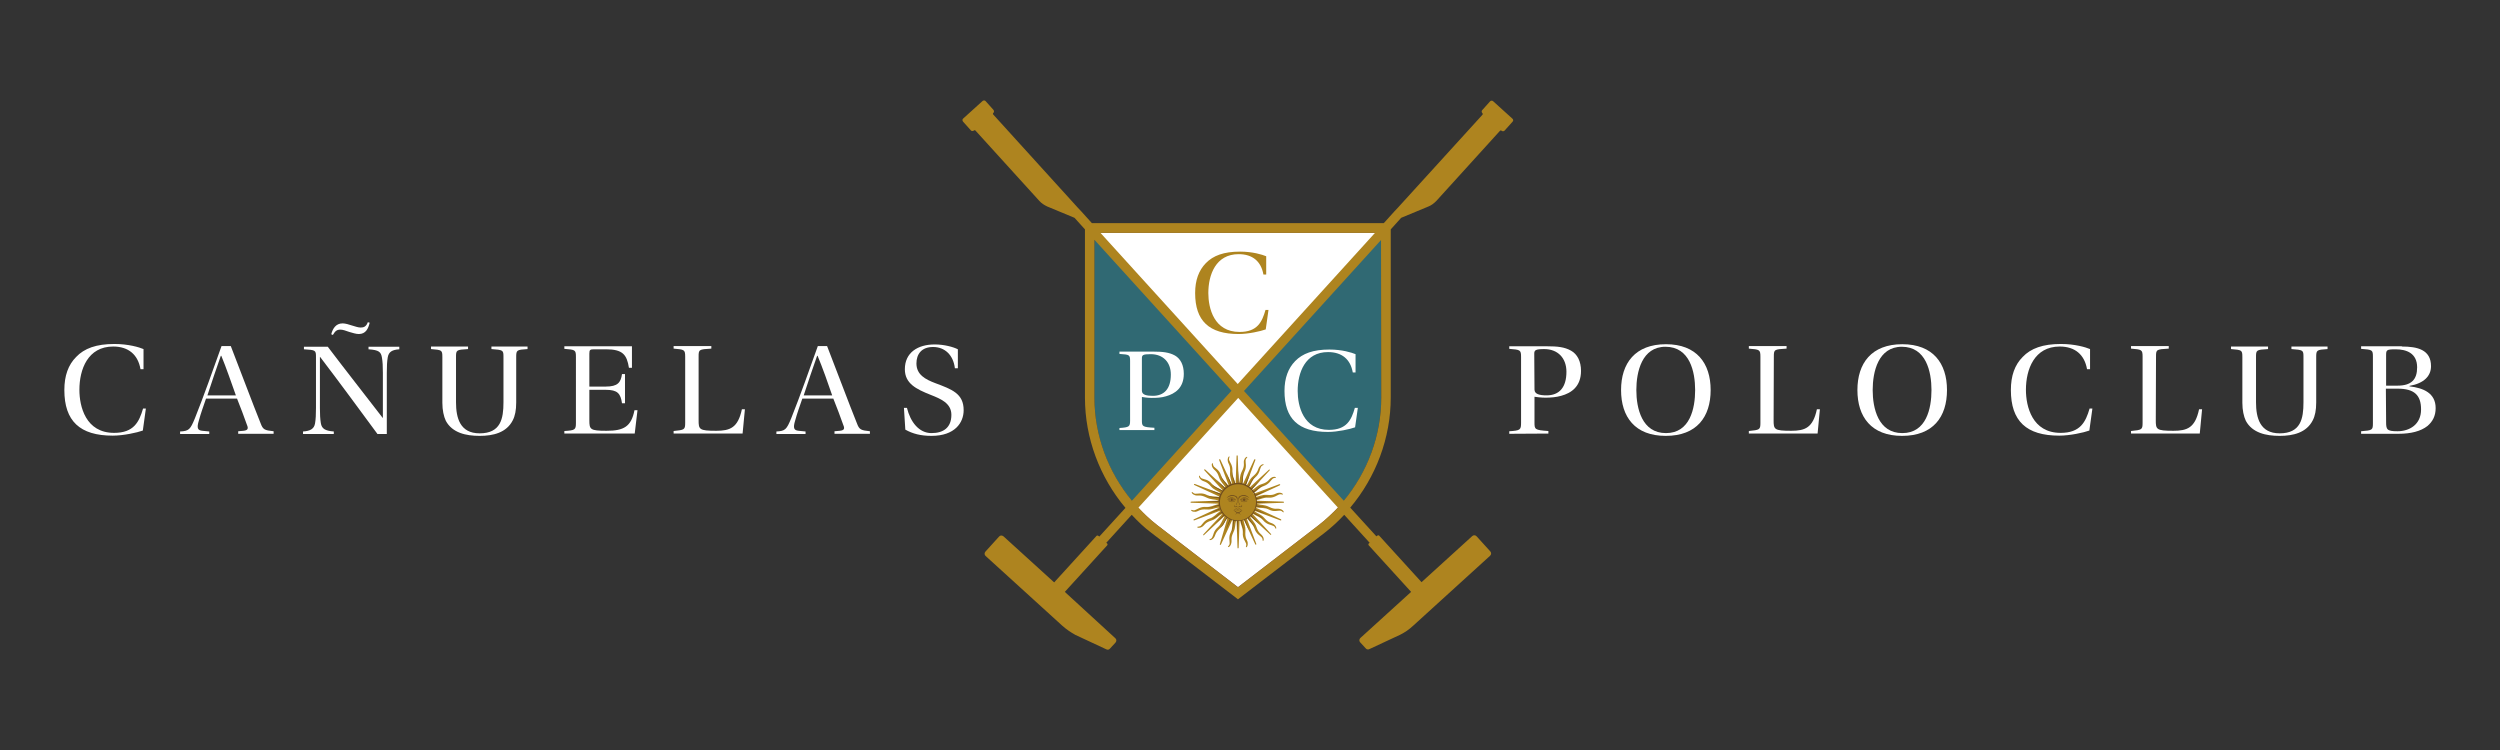 <?xml version="1.0" encoding="utf-8"?>
<!-- Generator: Adobe Illustrator 26.3.1, SVG Export Plug-In . SVG Version: 6.00 Build 0)  -->
<svg version="1.1" id="uuid-f327b172-afd9-4fd9-8f66-1a94b14aa0b8"
	 xmlns="http://www.w3.org/2000/svg" xmlns:xlink="http://www.w3.org/1999/xlink" x="0px" y="0px" viewBox="0 0 1080 324"
	 style="enable-background:new 0 0 1080 324;" xml:space="preserve">
<rect x="0" y="0" width="1080" height="324" fill="#333333" stroke="none"/>
<style type="text/css">
	.st0{fill:#FFFFFF;}
	.st1{fill:none;stroke:#E56FA8;stroke-width:6.300000e-02;stroke-miterlimit:10;}
	.st2{fill:#306973;}
	.st3{fill:#AE841F;}
	.st4{fill:#704D1D;}
</style>
<g>
	<g>
		<path class="st0" d="M534.8,169l-44.4,49c2.9,3.2,6,6.2,9.5,8.9l34.9,26.8l34.9-26.8c3.5-2.7,6.6-5.7,9.5-8.9L534.8,169z"/>
		<path class="st1" d="M534.8,169l-44.4,49c2.9,3.2,6,6.2,9.5,8.9l34.9,26.8l34.9-26.8c3.5-2.7,6.6-5.7,9.5-8.9L534.8,169z"/>
		<path class="st2" d="M579.1,218c11.2-12.6,17.6-29.2,17.6-46.2v-71.2l-62,68.5L579.1,218z"/>
		<polygon class="st0" points="596.8,100.6 472.7,100.6 534.8,169.1 		"/>
		<polygon class="st1" points="596.8,100.6 472.7,100.6 534.8,169.1 		"/>
		<path class="st2" d="M472.8,100.6v71.2c0,17.1,6.4,33.6,17.6,46.2l44.3-49L472.8,100.6z"/>
		<path class="st3" d="M596.7,171.8c0,16.3-5.9,32.1-16.2,44.5l-43.1-47.4l59.2-65.2L596.7,171.8L596.7,171.8z M569.6,226.9
			l-34.8,26.8L500,226.9c-3-2.3-5.7-4.9-8.2-7.6l43.1-47.4l43.1,47.4C575.3,222,572.6,224.6,569.6,226.9 M472.8,171.8v-68.2
			l59.2,65.2l-43,47.5C478.7,203.9,472.8,188.1,472.8,171.8 M594,100.6l-59.3,65.3l-59.3-65.3C475.4,100.6,594,100.6,594,100.6z
			 M653.4,51.3l-8.4-7.6c-0.4-0.3-0.9-0.3-1.3,0.1l-3.4,3.8c-0.3,0.4-0.3,0.9,0.1,1.3c0.2,0.2,0.2,0.5,0,0.7l-36.4,40l-1.6,1.7
			l-4.6,5.1H471.7l-4.6-5.1l-1.6-1.7l-36.4-40.1c-0.2-0.2-0.2-0.5,0-0.7c0.4-0.3,0.4-0.9,0.1-1.3l-3.4-3.8c-0.3-0.4-0.9-0.4-1.3-0.1
			l-8.4,7.6c-0.4,0.3-0.4,0.9-0.1,1.3l3.4,3.8c0.3,0.4,0.9,0.4,1.3,0.1c0.2-0.2,0.5-0.2,0.7,0L449,86.8c0.9,1,2.1,1.8,3.4,2.4
			l11.8,4.9l4.5,5v72.7c0,17.5,6.4,34.4,17.5,47.6l-11.3,12.4l-0.4-0.3c-0.2-0.2-0.6-0.2-0.8,0l-18.3,20.1l-21.9-19.9
			c-0.6-0.5-1.4-0.5-1.9,0.1l-5.9,6.5c-0.5,0.6-0.5,1.4,0.1,1.9l33.2,30.2c1.7,1.5,3.6,2.8,5.6,3.9l13.3,6.2
			c0.6,0.3,1.2,0.2,1.6-0.3l2.4-2.6c0.5-0.6,0.5-1.4-0.1-1.9l-21.8-20l18.3-20.1c0.2-0.2,0.2-0.6,0-0.8l-0.4-0.3l11-12.1
			c2.6,2.8,5.4,5.5,8.5,7.8l37.4,28.7l37.4-28.7c3.1-2.4,5.9-5,8.5-7.8l11,12.1l-0.4,0.3c-0.2,0.2-0.2,0.6,0,0.8l18.3,20.1
			l-21.9,19.9c-0.6,0.5-0.6,1.4-0.1,1.9l2.4,2.6c0.4,0.5,1.1,0.6,1.6,0.3l13.3-6.2c2-1,3.9-2.3,5.6-3.9l33.2-30.2
			c0.6-0.5,0.6-1.4,0.1-1.9l-5.9-6.5c-0.5-0.6-1.4-0.6-1.9-0.1l-21.9,19.9l-18.3-20.1c-0.2-0.2-0.6-0.2-0.8,0l-0.4,0.3l-11.3-12.4
			c11.1-13.2,17.5-30.1,17.5-47.6V99.1l4.5-5l11.8-4.9c1.3-0.5,2.4-1.4,3.4-2.4L648,56.5c0.2-0.2,0.5-0.2,0.7,0
			c0.4,0.3,0.9,0.3,1.3-0.1l3.4-3.8C653.8,52.2,653.8,51.7,653.4,51.3"/>
		<path class="st0" d="M493.3,168.8c0,1.8,2.1,2.2,4.7,2.2c4.9,0,7.8-3,7.8-9.2c0-5.3-3.3-8.8-8.7-8.8c-3.4,0-3.8,0.4-3.8,1.8V168.8
			z M483.6,185.9v-1c4.3-0.3,4.6-0.6,4.6-3.3V156c0-2.8-0.3-2.8-4.6-3.1v-1h14.8c3.8,0,6.7,0.3,9.2,1.7c2.4,1.4,3.8,4.1,3.8,7.9
			c0,6.1-3.8,8.6-7.7,9.7c-2,0.6-3.9,0.7-6.2,0.7c-1.7,0-3.6-0.3-4.2-0.4v10c0,2.7,0.1,3,5.4,3.3v1h-15.1V185.9z"/>
		<path class="st3" d="M548,133.8l-1.2,8.5c-2.2,0.8-7.5,2-11.7,2c-12.8,0-18.8-5.7-18.8-17.7c0-5.6,1.6-9.8,4.6-12.9
			c3.2-3.3,7.8-5,14.8-5c5.5,0,9.6,1.3,11.3,2v7.9h-1.2c-1-5.7-4.7-8.8-10.7-8.8c-9.9,0-13.1,8.9-13.1,16.8
			c0,6.5,2.4,16.8,13.5,16.8c7.7,0,9.7-4.3,11.2-9.5h1.3V133.8z"/>
		<path class="st0" d="M586.6,176.1l-1.2,8.5c-2.2,0.8-7.6,2-11.7,2c-12.8,0-18.8-5.7-18.8-17.7c0-5.6,1.6-9.8,4.6-12.9
			c3.2-3.3,7.8-5,14.8-5c5.5,0,9.6,1.3,11.3,2v7.9h-1.2c-1-5.7-4.7-8.8-10.7-8.8c-9.9,0-13.1,8.9-13.1,16.8
			c0,6.5,2.4,16.8,13.5,16.8c7.7,0,9.7-4.3,11.2-9.5h1.3V176.1z"/>
		<path class="st3" d="M554.3,217.2c0,0,0.4,0,0.4-0.2c0-0.3-0.4-0.3-0.4-0.3l-11.7-0.4c0-0.1,0-0.1,0-0.2c1.9-0.3,3.3-1.3,5.3-1.1
			c2.4,0.2,3.8-1.1,4.7-1.4c1-0.3,1.5,0.3,1.6,0s-0.6-0.9-2-0.7c-1.3,0.2-1.7,1.2-4.7,0.9c-2.5-0.2-3.4,0.7-5.3,0.9v-0.1l10.6-4.9
			c0,0,0.4-0.2,0.2-0.4c-0.1-0.2-0.4-0.1-0.4-0.1l-11,4.1c0-0.1-0.1-0.1-0.1-0.2c1.6-1,2.5-2.5,4.4-3.1c2.3-0.8,3.1-2.5,3.8-3.1
			c0.8-0.7,1.5-0.3,1.5-0.6s-0.9-0.6-2,0.1c-1.2,0.7-1.1,1.8-4,2.7c-2.4,0.7-2.9,2-4.6,2.8l-0.1-0.1l7.9-8.5c0,0,0.3-0.3,0.1-0.4
			c-0.2-0.2-0.4,0.1-0.4,0.1l-8.6,7.9l-0.1-0.1c1.1-1.6,1.4-3.3,2.9-4.6c1.9-1.6,1.9-3.5,2.4-4.4c0.4-0.9,1.3-0.8,1.2-1.1
			s-1-0.2-1.8,0.9c-0.8,1.1-0.4,2.1-2.6,4c-2,1.6-1.9,3-3.2,4.3c0,0-0.1,0-0.1-0.1l4.1-11c0,0,0.1-0.3-0.1-0.4
			c-0.2-0.1-0.4,0.2-0.4,0.2l-4.9,10.6c-0.1,0-0.1,0-0.2-0.1c0.4-1.9,0-3.6,0.9-5.3c1.1-2.2,0.4-3.9,0.5-4.9s0.9-1.2,0.7-1.5
			c-0.2-0.2-1,0.2-1.4,1.5c-0.3,1.3,0.5,2.1-0.9,4.7c-1.1,2.2-0.7,3.5-1.3,5.2h-0.1l-0.4-11.7c0,0,0-0.4-0.3-0.4
			c-0.2,0-0.2,0.4-0.2,0.4l-0.4,11.7c-0.1,0-0.1,0-0.2,0c-0.3-1.9-1.4-3.3-1.2-5.3c0.2-2.4-1.1-3.8-1.4-4.7
			c-0.3-0.9,0.4-1.5,0.1-1.6c-0.3-0.1-0.9,0.6-0.7,2c0.2,1.3,1.2,1.7,1,4.7c-0.2,2.5,0.7,3.5,0.8,5.3h-0.1l-4.9-10.6
			c0,0-0.1-0.3-0.4-0.2c-0.2,0.1-0.1,0.4-0.1,0.4l4.1,10.9c-0.1,0-0.1,0.1-0.2,0.1c-1.1-1.6-2.5-2.5-3.1-4.4
			c-0.7-2.3-2.4-3.1-3.1-3.8c-0.6-0.8-0.3-1.5-0.6-1.5s-0.6,0.9,0.1,2c0.7,1.2,1.8,1.2,2.7,4c0.8,2.4,2,2.9,2.8,4.6l-0.1,0.1
			l-8.6-7.9c0,0-0.3-0.3-0.4-0.1c-0.2,0.2,0,0.4,0,0.4l7.9,8.6l-0.1,0.1c-1.6-1.1-3.3-1.4-4.6-2.9c-1.5-1.9-3.4-1.9-4.3-2.3
			c-0.9-0.4-0.8-1.3-1.1-1.2s-0.2,1,0.9,1.9c1.1,0.8,2.1,0.4,4,2.6c1.6,1.9,3,1.9,4.3,3.1c0,0,0,0.1-0.1,0.1l-11-4.1
			c0,0-0.3-0.1-0.4,0.1c-0.1,0.2,0.3,0.4,0.3,0.4l10.6,4.9c0,0.1,0,0.1-0.1,0.2c-1.9-0.4-3.6,0-5.3-0.9c-2.1-1.1-3.9-0.4-4.9-0.5
			s-1.2-0.9-1.5-0.7s0.2,1,1.5,1.4c1.3,0.3,2.1-0.4,4.7,0.9c2.2,1.1,3.4,0.7,5.2,1.3v0.1l-11.6,0.4c0,0-0.4,0-0.4,0.3
			c0,0.2,0.4,0.2,0.4,0.2l11.6,0.4c0,0.1,0,0.1,0,0.2c-1.9,0.4-3.3,1.4-5.3,1.2c-2.4-0.2-3.8,1.1-4.8,1.4c-0.9,0.3-1.5-0.4-1.6,0
			c-0.1,0.3,0.6,0.8,1.9,0.7c1.3-0.2,1.7-1.2,4.7-1c2.5,0.2,3.4-0.7,5.3-0.8v0.1l-10.6,4.9c0,0-0.4,0.1-0.3,0.4
			c0.1,0.2,0.4,0.1,0.4,0.1l10.9-4.1c0,0.1,0.1,0.1,0.1,0.2c-1.6,1.1-2.5,2.5-4.4,3.1c-2.3,0.7-3.1,2.4-3.8,3.1
			c-0.8,0.6-1.5,0.3-1.6,0.6c0,0.3,0.9,0.6,2.1-0.1c1.2-0.7,1.1-1.8,4-2.7c2.4-0.8,2.8-2,4.5-2.8l0.1,0.1l-8,8.6
			c0,0-0.2,0.3-0.1,0.4c0.2,0.2,0.4-0.1,0.4-0.1l8.6-8c0.1,0,0.1,0.1,0.2,0.1c-1.1,1.6-1.4,3.3-2.9,4.6c-1.9,1.6-1.9,3.5-2.4,4.3
			c-0.4,0.9-1.3,0.8-1.2,1.1s1.1,0.2,1.9-0.9c0.8-1.1,0.4-2,2.6-4c1.9-1.6,1.9-2.9,3.1-4.3c0,0,0.1,0,0.1,0.1L527,235
			c0,0-0.1,0.4,0.1,0.4c0.2,0.1,0.4-0.3,0.4-0.3l4.9-10.6c0.1,0,0.1,0,0.2,0.1c-0.4,1.9,0,3.6-0.9,5.3c-1.1,2.1-0.4,3.9-0.5,4.9
			s-0.9,1.2-0.7,1.5c0.2,0.2,1.1-0.2,1.4-1.6c0.4-1.3-0.4-2,0.9-4.7c1.1-2.2,0.6-3.5,1.3-5.2h0.1l0.4,11.7c0,0,0,0.4,0.2,0.4
			c0.3,0,0.3-0.4,0.3-0.4l0.4-11.7c0.1,0,0.1,0,0.2,0c0.3,1.9,1.3,3.3,1.2,5.3c-0.2,2.4,1.1,3.8,1.4,4.7c0.3,0.9-0.3,1.5,0,1.6
			s0.9-0.6,0.7-2c-0.2-1.3-1.2-1.7-1-4.7c0.2-2.5-0.7-3.5-0.8-5.3c0,0,0,0,0.1,0l4.9,10.6c0,0,0.1,0.4,0.4,0.3
			c0.2-0.1,0.1-0.4,0.1-0.4l-4.1-10.9c0.1,0,0.1-0.1,0.2-0.1c1,1.6,2.5,2.5,3.1,4.4c0.8,2.4,2.5,3.1,3.1,3.8
			c0.7,0.8,0.3,1.5,0.6,1.6c0.3,0,0.6-0.9-0.1-2c-0.7-1.2-1.8-1.2-2.7-4c-0.8-2.4-2-2.9-2.8-4.6c0,0,0.1,0,0.1-0.1l8.6,7.9
			c0,0,0.2,0.3,0.4,0.1s-0.1-0.4-0.1-0.4l-7.9-8.6l0.1-0.1c1.6,1.1,3.3,1.4,4.5,2.9c1.6,1.9,3.5,1.9,4.4,2.4
			c0.9,0.4,0.8,1.3,1.1,1.2s0.2-1.1-0.9-1.9c-1.1-0.8-2.1-0.4-4-2.6c-1.6-1.9-3-1.9-4.3-3.1c0,0,0-0.1,0.1-0.1l11,4.1
			c0,0,0.3,0.1,0.4-0.1c0.1-0.2-0.2-0.4-0.2-0.4l-10.6-4.9c0-0.1,0-0.1,0.1-0.2c1.9,0.4,3.6,0,5.3,0.9c2.2,1.2,4,0.4,4.9,0.5
			c1,0.1,1.2,0.9,1.5,0.7c0.2-0.2-0.2-1.1-1.5-1.4c-1.3-0.4-2.1,0.4-4.7-0.9c-2.2-1.1-3.4-0.7-5.2-1.3v-0.1L554.3,217.2z"/>
		<path class="st4" d="M534.8,224.8c-4.3,0-7.8-3.5-7.8-7.8s3.5-7.8,7.8-7.8s7.8,3.5,7.8,7.8C542.5,221.3,539,224.8,534.8,224.8
			 M547.9,219.7c-1.3-1.1-3-0.7-5-1.3c0.1-0.4,0.1-0.8,0.1-1.2l5.3-0.2l-5.3-0.2c0-0.4-0.1-0.8-0.1-1.2c1.9-0.4,3.1-1.4,5.1-1.1
			c-1.6-0.6-3,0.5-5.2,0.7c-0.1-0.4-0.2-0.7-0.3-1.1l4.8-2.2l-4.9,1.8c-0.2-0.4-0.4-0.7-0.6-1.1c1.6-1.1,2.3-2.4,4.3-3
			c-1.7,0.1-2.6,1.6-4.5,2.6c-0.2-0.3-0.5-0.6-0.7-0.9l3.6-3.9l-3.9,3.6c-0.3-0.3-0.6-0.6-1-0.8l0,0c1-1.6,1.2-3.1,2.8-4.4
			c-1.6,0.8-1.8,2.5-3.1,4.2c-0.3-0.2-0.7-0.4-1-0.6l1.8-5l-2.2,4.8l0,0c-0.4-0.2-0.8-0.3-1.2-0.4c0.4-1.9-0.1-3.4,0.9-5.1
			c-1.1,1.3-0.7,3-1.3,5c-0.4-0.1-0.8-0.1-1.2-0.1l-0.2-5.3l-0.2,5.3c-0.4,0-0.8,0.1-1.2,0.1c-0.4-1.9-1.4-3.1-1.1-5.1
			c-0.6,1.6,0.5,3,0.7,5.2l0,0c-0.4,0.1-0.7,0.2-1.1,0.3l-2.2-4.8l1.8,4.9c-0.4,0.2-0.7,0.4-1.1,0.6c-1.1-1.6-2.4-2.3-3-4.3
			c0.1,1.7,1.6,2.6,2.6,4.5c-0.3,0.2-0.6,0.5-0.9,0.7l-3.9-3.6l3.6,3.9c-0.3,0.3-0.6,0.6-0.8,1c-1.6-1.1-3.1-1.2-4.4-2.8
			c0.8,1.6,2.5,1.8,4.2,3.1c-0.2,0.3-0.4,0.7-0.6,1l-5-1.8l4.8,2.2c-0.1,0.4-0.3,0.8-0.4,1.2c-1.9-0.4-3.4,0.1-5.1-0.9
			c1.3,1.1,3,0.7,5,1.3c-0.1,0.4-0.1,0.8-0.1,1.2l-5.3,0.2l5.3,0.2c0,0.4,0.1,0.8,0.1,1.2c-1.9,0.4-3.1,1.4-5.1,1.1
			c1.6,0.6,3-0.5,5.2-0.7c0.1,0.4,0.2,0.8,0.3,1.1l-4.8,2.2l4.9-1.8c0.2,0.4,0.4,0.7,0.6,1.1c-1.6,1.1-2.3,2.4-4.3,3
			c1.7-0.1,2.6-1.6,4.5-2.6c0.2,0.3,0.5,0.6,0.7,0.9l-3.6,3.9l3.9-3.6c0.3,0.3,0.6,0.6,1,0.8c-1.1,1.6-1.2,3.1-2.8,4.4
			c1.6-0.8,1.8-2.5,3.1-4.2c0.3,0.2,0.7,0.4,1,0.6l-1.8,5l2.2-4.8c0.4,0.1,0.8,0.3,1.2,0.4c-0.4,1.9,0.1,3.4-0.9,5.1
			c1.1-1.3,0.7-3,1.3-5c0.4,0.1,0.8,0.1,1.2,0.1l0.2,5.3l0.2-5.3c0.4,0,0.8-0.1,1.2-0.1c0.4,1.9,1.4,3.1,1.1,5.1
			c0.6-1.6-0.5-3-0.7-5.2c0.4-0.1,0.8-0.2,1.1-0.3l2.2,4.8l-1.8-4.9c0.4-0.2,0.7-0.4,1.1-0.6c1.1,1.6,2.4,2.3,3,4.3
			c-0.1-1.7-1.6-2.6-2.6-4.5c0.3-0.2,0.6-0.5,0.9-0.7l0,0l3.9,3.6l-3.6-3.9c0.3-0.3,0.6-0.6,0.8-1c1.6,1.1,3.1,1.2,4.4,2.8
			c-0.8-1.6-2.5-1.8-4.2-3.1l0,0c0.2-0.3,0.4-0.7,0.6-1l4.9,1.8l-4.8-2.2c0.2-0.4,0.3-0.8,0.4-1.2l0,0
			C544.7,219.1,546.1,218.7,547.9,219.7"/>
		<path class="st4" d="M537.6,214.9c-0.8,0-1,0.2-1.3,0.5c-0.4,0.3-0.6,0.2-0.6,0.3c-0.1,0.1,0,0.2,0.1,0.2c0.1-0.1,0.4-0.2,0.7-0.5
			c0.4-0.3,0.7-0.3,1.1-0.3c1.1,0,1.7,0.9,1.8,0.9C539.6,215.9,538.8,214.9,537.6,214.9z"/>
		<path class="st4" d="M539.8,215.3c-1.4-1.2-3.2-1.4-4.2-0.5c-0.2,0.3-0.4,0.7-0.5,1c-0.1,0.7,0.1,1.5,0.6,2.2
			c-0.1,0-0.2,0.1-0.2,0.1c-0.5-0.9-0.7-1.9-0.5-2.8c0-0.2,0.1-0.5,0.2-0.7C536.6,213.6,538.4,213.4,539.8,215.3L539.8,215.3z"/>
		<path class="st4" d="M537.8,216.4c0.2-0.1,0.3-0.3,0.3-0.5s-0.1-0.4-0.2-0.5c0.4,0.1,0.7,0.3,0.8,0.5
			C538.3,216.2,538.1,216.3,537.8,216.4 M536.4,216c0.2-0.3,0.5-0.5,0.7-0.6c-0.1,0.1-0.2,0.3-0.2,0.4c0,0.2,0.1,0.4,0.3,0.5
			C536.9,216.3,536.6,216.2,536.4,216 M537.5,215.3c-0.5,0-1.1,0.2-1.4,0.7c0.6,0.6,2,0.6,2.9-0.1
			C538.6,215.5,538,215.3,537.5,215.3"/>
		<path class="st4" d="M539.1,216.3c-1,0.8-2.1,0.7-2.7,0.4c-0.6-0.4-0.6-0.5-0.5-0.5s0.2,0.1,0.7,0.4
			C537.1,216.8,537.8,216.8,539.1,216.3L539.1,216.3z"/>
		<path class="st4" d="M533.5,218.1c-0.3,0-0.4,0.3-0.4,0.5c0,0.3,0.3,0.5,0.6,0.5c0.2,0,0.3-0.1,0.4-0.2c0.2,0.2,0.5,0.2,0.7,0.2
			h0.1c0.2,0,0.5,0,0.7-0.2c0.1,0.1,0.3,0.2,0.4,0.2c0.3,0,0.6-0.2,0.6-0.5s-0.2-0.5-0.4-0.5c0.1,0.1,0.2,0.2,0.2,0.4
			s-0.2,0.4-0.4,0.4s-0.4-0.2-0.4-0.4c-0.1,0.1-0.3,0.5-0.8,0.5s-0.7-0.4-0.8-0.5c0,0.2-0.2,0.4-0.4,0.4s-0.4-0.2-0.4-0.4
			C533.3,218.3,533.4,218.2,533.5,218.1"/>
		<path class="st4" d="M534.1,219.7c-0.6,0-0.9,0.6-1.4,0.9c0.3-0.1,0.5-0.4,1-0.6c0.4-0.2,0.8,0.1,1,0.1l0,0c0.2,0,0.6-0.3,1-0.1
			s0.7,0.5,1,0.6c-0.6-0.4-0.8-0.9-1.4-0.9c-0.1,0-0.4,0.1-0.6,0.2l0,0C534.5,219.8,534.3,219.7,534.1,219.7"/>
		<path class="st4" d="M534.8,221.3L534.8,221.3c-1,0-0.7-0.7-1.8-0.7l0,0c1.1-0.2,1.3,0.1,1.8,0.1l0,0c0.5,0,0.7-0.4,1.8-0.1
			C535.5,220.6,535.8,221.3,534.8,221.3 M536.6,220.7c-1.2-0.4-1.4-0.1-1.8-0.1l0,0c-0.2,0-0.4-0.1-0.8-0.1c-0.2,0-0.6,0.1-1,0.2
			c-0.1,0-0.1,0-0.2,0c1.3,0.1,0.7,0.9,2,0.9l0,0c1.3,0,0.7-0.7,2-0.9C536.7,220.7,536.6,220.7,536.6,220.7"/>
		<path class="st4" d="M535.9,222.6c0-0.6-0.5-1.1-1.1-1.1s-1.1,0.5-1.1,1.1c0.1-0.5,0.6-0.9,1.1-0.9
			C535.3,221.8,535.8,222.1,535.9,222.6"/>
		<path class="st4" d="M529.8,215.3c1.4-1.2,3.2-1.4,4.2-0.5c0.2,0.3,0.4,0.7,0.5,1c0.1,0.7-0.1,1.5-0.6,2.2c0.1,0,0.2,0.1,0.2,0.1
			c0.5-0.9,0.7-1.9,0.5-2.8c0-0.2-0.1-0.5-0.2-0.7C533,213.6,531.2,213.4,529.8,215.3L529.8,215.3z"/>
		<path class="st4" d="M532,214.9c0.8,0,1,0.2,1.3,0.5c0.4,0.3,0.6,0.2,0.6,0.3c0.1,0.1,0,0.2-0.1,0.2c-0.1-0.1-0.4-0.2-0.7-0.5
			c-0.4-0.3-0.7-0.3-1.1-0.3c-1.1,0-1.7,0.9-1.8,0.9C530.1,215.9,530.8,214.9,532,214.9z"/>
		<path class="st4" d="M532.4,216.3c0.1-0.1,0.2-0.3,0.2-0.4c0-0.2-0.1-0.3-0.2-0.4c0.3,0.1,0.6,0.3,0.7,0.4
			C532.9,216.1,532.6,216.2,532.4,216.3 M530.9,216c0.2-0.3,0.5-0.5,0.9-0.6c-0.1,0.1-0.2,0.3-0.2,0.5s0.1,0.4,0.3,0.5
			C531.5,216.4,531.1,216.2,530.9,216 M532,215.3c-0.5,0-1.1,0.2-1.4,0.7c0.6,0.6,2,0.6,2.9-0.1C533.1,215.5,532.5,215.3,532,215.3"
			/>
		<path class="st4" d="M530.5,216.3c1,0.8,2.1,0.7,2.7,0.4c0.6-0.4,0.6-0.5,0.5-0.5s-0.2,0.1-0.7,0.4
			C532.5,216.8,531.8,216.8,530.5,216.3L530.5,216.3z"/>
	</g>
	<path class="st0" d="M248.8,154.2c0-3.1-0.3-3.1-5-3.5v-1.1H273v9.3h-1.3c-0.9-5.7-2.7-8-9.9-8h-5c-1.9,0-2.2,0.2-2.2,1.9V167h7.1
		c5.2,0,6.5-1.8,7-5.4h1.3v12.6h-1.3c-0.6-4.2-1.9-5.8-7-5.8h-7.1v13.1c0,4,0.3,4.6,7.4,4.6c7.5,0,10.7-1.8,12.1-8.9h1.3l-1.2,10.1
		h-30.4v-1.1c4.6-0.3,5-0.5,5-3.5L248.8,154.2L248.8,154.2z"/>
	<path class="st0" d="M301.8,181.5c0,4,0.2,4.6,7.6,4.6c6,0,9.4-1.3,11.1-9.3h1.3l-1,10.5H291v-1.1c4.6-0.5,5-0.5,5-3.5v-28.6
		c0-3.1-0.4-3.1-5-3.5v-1.1h16.3v1.1c-5.4,0.3-5.5,0.4-5.5,3.5V181.5z"/>
	<path class="st0" d="M360.5,187.4v-1.1l2.3-0.2c1.9-0.2,2.2-0.9,1.5-2.5c-1-2.9-3-8.2-4.3-11.4h-13.4c-1.2,3.5-2.2,6.2-3.1,9.5
		c-1,3.3-0.5,4.2,1.5,4.4l3,0.3v1.1h-12.6v-1.1c3.8-0.2,4.4-0.8,6.4-5.7c3.8-9.5,8-21.4,11.5-31.2h4c3.4,8.7,9.7,25.5,12.9,33.4
		c1,2.7,1.7,3,5.6,3.4v1.1H360.5z M353.2,153.7H353c-1.7,4.8-4.1,11.9-5.8,17.1h12.3C358.1,166.6,355.1,158.2,353.2,153.7"/>
	<path class="st0" d="M412.5,159c-0.7-5.7-4.4-9.1-9.4-9.1s-7.2,3.1-7.2,7.1c0,4.9,3.9,6.9,8.1,8.5c7.2,2.7,12.3,4.5,12.3,11.7
		c0,5.4-3.8,11.1-13.9,11.1c-4.6,0-8.1-0.9-11.3-2.7l-0.6-9.4h1.3c1.5,6.1,5.2,10.9,10.6,10.9c5.2,0,8.6-2.4,8.6-7.9
		c0-5-4.6-6.9-8.9-8.6c-6.3-2.5-11.2-4.9-11.2-11.1c0-7.2,5.6-10.7,12.9-10.7c4.1,0,8.1,1.1,10,2.1v8.2h-1.3V159z"/>
	<path class="st0" d="M652,187.4v-1.1c4.8-0.3,5.1-0.6,5.1-3.7v-28.4c0-3.1-0.4-3.1-5.1-3.5v-1.1h16.5c4.2,0,7.4,0.3,10.2,1.9
		c2.7,1.5,4.3,4.6,4.3,8.7c0,6.8-4.2,9.6-8.6,10.8c-2.2,0.6-4.4,0.8-6.8,0.8c-1.9,0-4-0.3-4.7-0.4v11.1c0,3,0.1,3.3,6,3.7v1.1
		L652,187.4L652,187.4z M662.9,168.3c0,2,2.3,2.5,5.2,2.5c5.5,0,8.6-3.4,8.6-10.2c0-5.9-3.7-9.8-9.6-9.8c-3.8,0-4.3,0.5-4.3,2
		L662.9,168.3L662.9,168.3z"/>
	<path class="st0" d="M739,168.5c0,11.6-6,19.8-19.4,19.8c-13.3,0-19.3-8.2-19.3-19.8s6.1-19.8,19.4-19.8
		C732.9,148.7,739,156.9,739,168.5 M706.9,168.5c0,7.9,2.4,18.6,12.8,18.6c10.4,0,12.6-10.7,12.6-18.6c0-7.9-2.3-18.7-12.8-18.7
		C709.3,149.8,706.9,160.6,706.9,168.5"/>
	<path class="st0" d="M766.2,181.5c0,4,0.2,4.6,7.6,4.6c6,0,9.4-1.3,11.1-9.3h1.3l-1,10.5h-29.7v-1.1c4.6-0.5,5-0.5,5-3.5v-28.6
		c0-3.1-0.4-3.1-5-3.5v-1.1h16.3v1.1c-5.4,0.3-5.5,0.4-5.5,3.5L766.2,181.5L766.2,181.5z"/>
	<path class="st0" d="M841.1,168.5c0,11.6-6,19.8-19.4,19.8c-13.3,0-19.3-8.2-19.3-19.8s6.1-19.8,19.4-19.8
		C835,148.7,841.1,156.9,841.1,168.5 M809,168.5c0,7.9,2.4,18.6,12.8,18.6c10.4,0,12.6-10.7,12.6-18.6c0-7.9-2.3-18.7-12.8-18.7
		C811.4,149.8,809,160.6,809,168.5"/>
	<path class="st0" d="M903.9,176.6l-1.3,9.4c-2.5,0.9-8.4,2.2-13,2.2c-14.2,0-20.9-6.3-20.9-19.7c0-6.2,1.7-10.9,5.1-14.3
		c3.5-3.7,8.7-5.6,16.5-5.6c6.1,0,10.7,1.4,12.6,2.2v8.7h-1.3c-1.1-6.3-5.2-9.8-11.8-9.8c-11,0-14.6,9.9-14.6,18.7
		c0,7.2,2.7,18.6,15,18.6c8.5,0,10.8-4.7,12.5-10.5h1.2V176.6z"/>
	<path class="st0" d="M931.3,181.5c0,4,0.2,4.6,7.6,4.6c6,0,9.4-1.3,11.1-9.3h1.3l-1,10.5h-29.7v-1.1c4.6-0.5,5-0.5,5-3.5v-28.6
		c0-3.1-0.4-3.1-5-3.5v-1.1h16.3v1.1c-5.4,0.3-5.5,0.4-5.5,3.5L931.3,181.5L931.3,181.5z"/>
	<path class="st0" d="M1005.5,149.7v1.1c-4.7,0.3-4.9,0.4-4.9,3.5v19.6c0,3.3-0.5,5.8-1.5,7.7c-2.7,5.3-8.4,6.7-14.3,6.7
		s-11.8-1.3-14.6-6.5c-0.9-1.9-1.5-4.6-1.5-7.8v-19.7c0-3.1-0.2-3.1-4.9-3.5v-1.1h16v1.1c-5.1,0.3-5.2,0.4-5.2,3.5v19.5
		c0,6.7,1.7,13.4,10.2,13.4c9.1,0,10.3-6.3,10.3-13.4v-19.5c0-3.1-0.1-3.1-5.2-3.5v-1.1H1005.5z"/>
	<path class="st0" d="M1037.6,149.7c6.6,0,12.6,1.3,12.6,8.5c0,4.2-3,7.4-9.3,8.5v0.2c6,0.7,11.3,2.9,11.3,9.4
		c0,3.4-1.3,5.8-3.5,7.7c-2.9,2.3-7.2,3.4-12.6,3.4H1020v-1.1c4.9-0.4,5.1-0.5,5.1-3.5v-28.6c0-3.1-0.2-3.1-5.1-3.5v-1.1h17.6V149.7
		z M1030.8,166.6h4.9c6,0,8.5-2.6,8.5-7.9c0-6.2-4.7-7.8-9.3-7.8c-4,0-4.1,0.3-4.1,2.7V166.6z M1030.8,182.1c0,3.4,0.2,4.2,4.9,4.2
		c5.2,0,10.2-2.9,10.2-9.4c0-6.1-2.8-9-10.1-9h-5.1L1030.8,182.1L1030.8,182.1z"/>
	<path class="st0" d="M63,176.6l-1.3,9.4c-2.5,0.9-8.4,2.2-13,2.2c-14.2,0-20.9-6.3-20.9-19.7c0-6.2,1.7-10.9,5.1-14.3
		c3.5-3.7,8.7-5.6,16.5-5.6c6.1,0,10.7,1.4,12.6,2.2v8.7h-1.3c-1.1-6.3-5.2-9.8-11.8-9.8c-11,0-14.6,9.9-14.6,18.7
		c0,7.2,2.7,18.6,15,18.6c8.5,0,10.8-4.7,12.5-10.5H63V176.6z"/>
	<path class="st0" d="M102.9,187.4v-1.1l2.3-0.2c1.8-0.2,2.2-0.9,1.5-2.5c-1-2.9-3-8.2-4.3-11.4H89c-1.2,3.5-2.2,6.2-3.1,9.5
		c-1,3.3-0.5,4.2,1.5,4.4l3,0.3v1.1H77.8v-1.1c3.8-0.2,4.4-0.8,6.4-5.7c3.8-9.5,8-21.4,11.5-31.2h4c3.4,8.7,9.7,25.5,12.9,33.4
		c1,2.7,1.7,3,5.6,3.4v1.1H102.9z M95.6,153.7h-0.2c-1.7,4.8-4.1,11.9-5.8,17.1h12.3C100.4,166.6,97.5,158.2,95.6,153.7"/>
	<path class="st0" d="M163,187.4c-7.8-10.6-16.4-22.3-24.7-33.2h-0.1v22c0,2.9,0.1,4.7,0.4,6.6c0.4,2.4,1.8,3.3,5.6,3.6v1.1h-13.3
		v-1.1c3.1-0.2,4.8-1.1,5.2-3.5c0.3-1.8,0.4-3.8,0.4-6.7v-21.9c0-3-0.1-3.1-5.2-3.4v-1.1h10.3c7.5,9.9,16,20.7,23.7,30.7l0.1,0.1
		V161c0-2.9-0.1-4.7-0.4-6.5c-0.4-2.4-1.2-3.3-5.8-3.6v-1.1h13.3v1.1c-3.1,0.2-4.6,1.1-5,3.5c-0.3,1.8-0.4,3.8-0.4,6.6v26.5H163
		V187.4z"/>
	<path class="st0" d="M159.7,139.4c-0.6,2.6-1.7,4.9-4.7,4.9c-1.2,0-2.7-0.5-4.1-0.9c-1.4-0.5-2.8-1-3.8-1c-1.6,0-2.3,0.6-3.3,2.3
		l-0.7-0.3c0.6-2.3,1.9-4.7,4.9-4.7c1.2,0,2.8,0.5,4,0.9c1.4,0.4,2.7,0.9,3.8,0.9c1.2,0,2.4-0.3,3.1-2.3L159.7,139.4z"/>
	<path class="st0" d="M227.9,149.7v1.1c-4.7,0.3-4.9,0.4-4.9,3.5v19.6c0,3.3-0.5,5.8-1.5,7.7c-2.7,5.3-8.4,6.7-14.3,6.7
		c-5.9,0-11.8-1.3-14.6-6.5c-0.9-1.9-1.5-4.6-1.5-7.8v-19.7c0-3.1-0.2-3.1-4.9-3.5v-1.1h16v1.1c-5.1,0.3-5.2,0.4-5.2,3.5v19.5
		c0,6.7,1.7,13.4,10.2,13.4c9.1,0,10.3-6.3,10.3-13.4v-19.5c0-3.1-0.1-3.1-5.2-3.5v-1.1H227.9z"/>
</g>
</svg>
